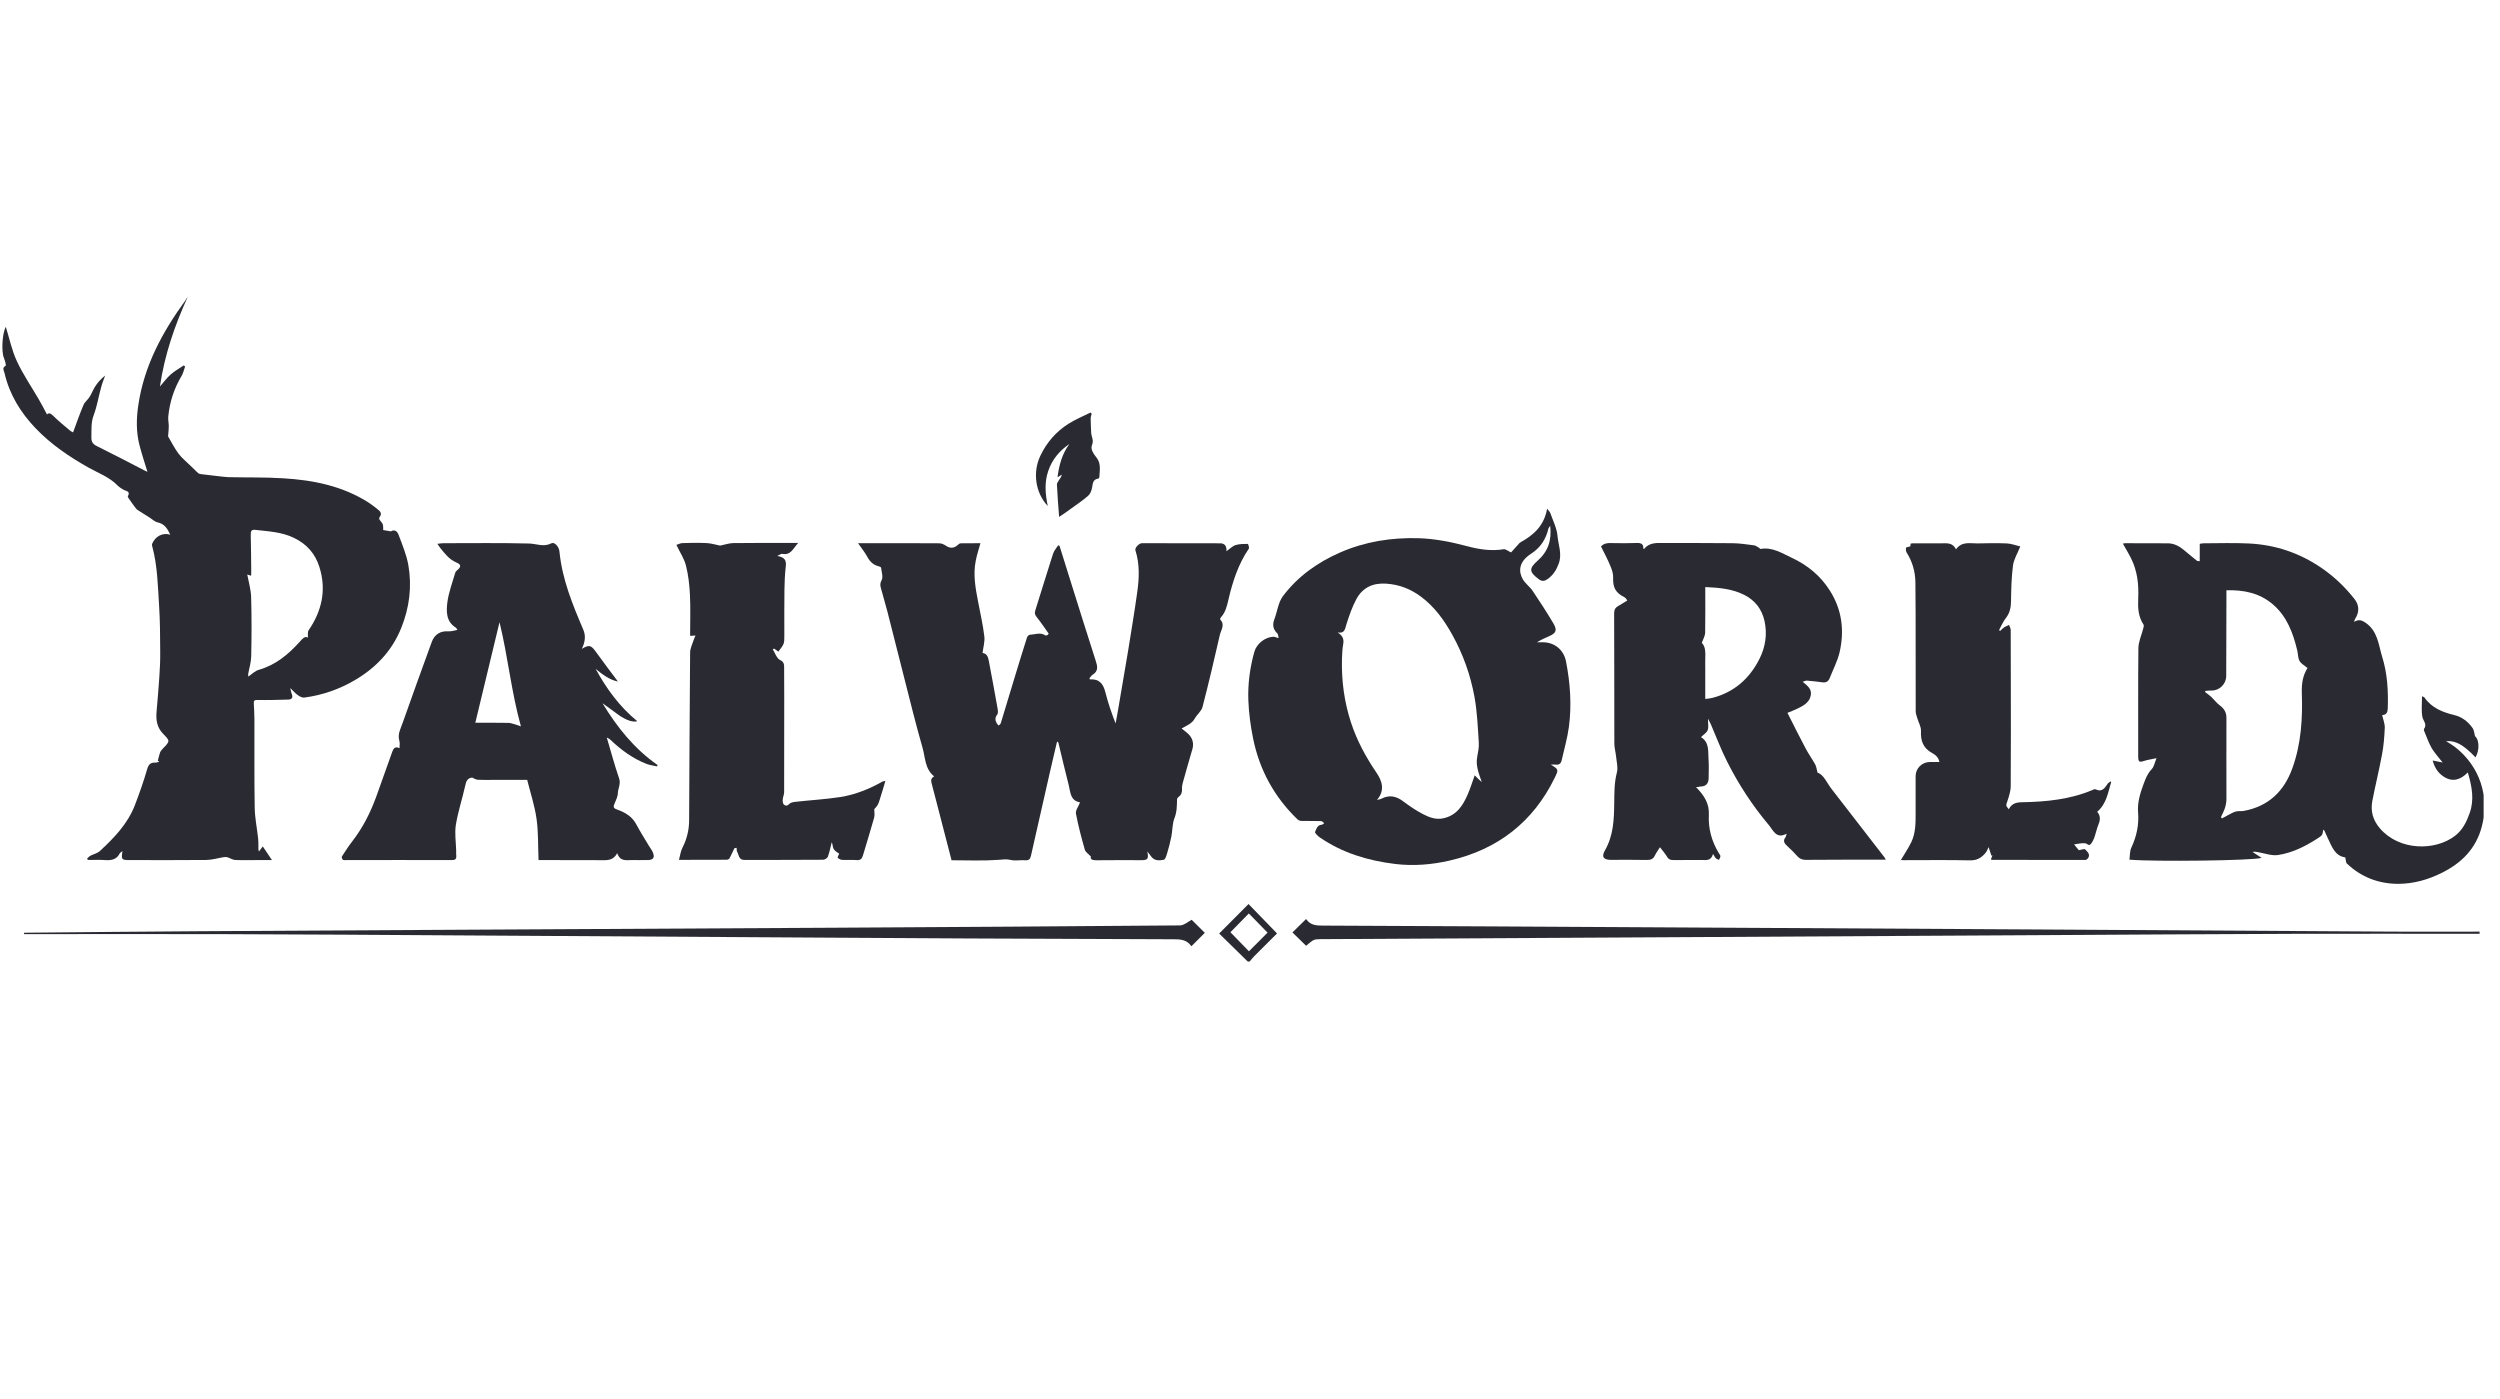 <svg width="143" height="80" viewBox="0 0 143 80" fill="none" xmlns="http://www.w3.org/2000/svg">
<g clip-path="url(#clip0_2630_7203)">
<g clip-path="url(#clip1_2630_7203)">
<path d="M71.371 55C70.824 54.46 70.277 53.926 69.736 53.398C70.328 52.801 70.875 52.256 71.416 51.71C71.935 52.244 72.476 52.801 73.046 53.393C72.63 53.806 72.18 54.254 71.735 54.702C71.644 54.793 71.564 54.903 71.479 55C71.451 55 71.411 55 71.371 55ZM70.38 53.324C70.727 53.68 71.086 54.053 71.439 54.414C71.787 54.064 72.151 53.703 72.504 53.347C72.14 52.974 71.781 52.606 71.433 52.25C71.075 52.612 70.716 52.979 70.38 53.324Z" fill="#2A2B32"/>
<path d="M49.08 31.071C49.359 31.071 49.593 31.071 49.826 31.071C51.125 31.071 52.43 31.066 53.728 31.077C53.854 31.077 53.996 31.14 54.105 31.215C54.349 31.381 54.577 31.37 54.8 31.157C54.839 31.117 54.902 31.077 54.959 31.077C55.329 31.071 55.7 31.071 56.081 31.071C55.984 31.422 55.876 31.743 55.813 32.076C55.654 32.862 55.796 33.632 55.944 34.401C56.07 35.067 56.224 35.727 56.303 36.393C56.343 36.697 56.241 37.025 56.201 37.352C56.423 37.369 56.514 37.553 56.554 37.771C56.731 38.701 56.902 39.625 57.067 40.556C57.084 40.659 57.095 40.802 57.044 40.871C56.902 41.049 56.919 41.21 57.021 41.382C57.05 41.428 57.09 41.463 57.124 41.503C57.164 41.457 57.226 41.422 57.243 41.371C57.517 40.481 57.779 39.591 58.052 38.701C58.28 37.949 58.508 37.203 58.747 36.456C58.77 36.393 58.855 36.307 58.913 36.307C59.203 36.296 59.505 36.152 59.79 36.342C59.812 36.359 59.864 36.342 59.898 36.336C59.915 36.33 59.926 36.313 59.989 36.25C59.773 35.945 59.556 35.618 59.317 35.32C59.209 35.188 59.163 35.084 59.22 34.912C59.562 33.833 59.887 32.753 60.234 31.674C60.291 31.502 60.422 31.353 60.525 31.192C60.553 31.203 60.582 31.209 60.604 31.221C60.809 31.881 61.014 32.547 61.225 33.207C61.704 34.728 62.177 36.255 62.667 37.771C62.775 38.098 62.849 38.38 62.496 38.598C62.422 38.644 62.37 38.736 62.313 38.804C62.33 38.833 62.342 38.862 62.347 38.862C62.883 38.822 63.111 39.12 63.23 39.608C63.379 40.205 63.584 40.791 63.812 41.382C63.863 41.101 63.92 40.82 63.965 40.538C64.153 39.442 64.341 38.345 64.524 37.249C64.706 36.118 64.894 34.992 65.053 33.856C65.162 33.063 65.196 32.26 64.945 31.479C64.9 31.341 65.15 31.071 65.321 31.071C66.814 31.071 68.3 31.071 69.793 31.077C70.015 31.077 70.18 31.192 70.152 31.53C70.351 31.393 70.494 31.238 70.67 31.18C70.892 31.111 71.137 31.111 71.377 31.111C71.394 31.111 71.468 31.33 71.434 31.381C70.83 32.265 70.505 33.27 70.266 34.303C70.18 34.671 70.101 35.021 69.839 35.308C69.81 35.343 69.782 35.417 69.793 35.434C70.089 35.733 69.844 36.026 69.776 36.313C69.463 37.691 69.138 39.069 68.785 40.435C68.722 40.682 68.471 40.865 68.34 41.101C68.175 41.399 67.873 41.503 67.588 41.669C67.759 41.813 67.913 41.91 68.033 42.048C68.232 42.278 68.289 42.559 68.204 42.852C68.021 43.489 67.833 44.126 67.657 44.769C67.628 44.879 67.606 44.993 67.611 45.102C67.623 45.298 67.588 45.458 67.418 45.579C67.378 45.608 67.332 45.671 67.326 45.717C67.321 46.084 67.321 46.44 67.178 46.802C67.053 47.123 67.07 47.502 67.002 47.847C66.939 48.174 66.854 48.495 66.757 48.817C66.717 48.949 66.654 49.161 66.569 49.178C66.312 49.23 66.033 49.247 65.845 48.989C65.788 48.909 65.726 48.828 65.629 48.702C65.709 49.144 65.657 49.202 65.258 49.202C64.404 49.202 63.55 49.196 62.695 49.207C62.462 49.207 62.353 49.138 62.399 48.995C62.251 48.834 62.086 48.736 62.051 48.599C61.858 47.921 61.675 47.232 61.544 46.538C61.51 46.354 61.687 46.136 61.778 45.895C61.784 45.895 61.789 45.923 61.778 45.895C61.208 45.797 61.231 45.298 61.129 44.901C60.918 44.092 60.735 43.277 60.536 42.467C60.536 42.456 60.508 42.45 60.462 42.421C60.319 43.036 60.171 43.644 60.035 44.253C59.676 45.814 59.323 47.37 58.975 48.932C58.93 49.133 58.867 49.224 58.639 49.207C58.366 49.184 58.075 49.253 57.819 49.19C57.562 49.127 57.346 49.167 57.101 49.184C56.224 49.247 55.341 49.207 54.429 49.207C54.304 48.725 54.179 48.248 54.059 47.778C53.808 46.813 53.563 45.843 53.307 44.879C53.261 44.7 53.204 44.534 53.432 44.408C52.897 43.983 52.931 43.323 52.766 42.76C52.378 41.411 52.048 40.05 51.7 38.69C51.382 37.45 51.074 36.204 50.755 34.964C50.664 34.596 50.544 34.24 50.453 33.873C50.402 33.649 50.276 33.454 50.43 33.184C50.527 33.006 50.425 32.708 50.396 32.466C50.39 32.438 50.311 32.403 50.259 32.392C49.963 32.317 49.769 32.139 49.621 31.869C49.473 31.594 49.279 31.358 49.08 31.071Z" fill="#2A2B32"/>
<path d="M10.73 17C9.99 18.625 9.414 20.295 9.147 22.11C9.369 21.857 9.545 21.61 9.768 21.415C9.99 21.22 10.257 21.076 10.508 20.904C10.537 20.921 10.559 20.938 10.588 20.961C10.525 21.139 10.485 21.334 10.394 21.489C9.961 22.213 9.705 22.988 9.625 23.826C9.608 24.016 9.654 24.205 9.654 24.395C9.654 24.544 9.636 24.693 9.625 24.837C9.619 24.883 9.608 24.94 9.625 24.98C9.819 25.307 9.99 25.652 10.217 25.956C10.411 26.209 10.668 26.415 10.895 26.639C11.038 26.777 11.18 26.921 11.328 27.058C11.374 27.099 11.442 27.11 11.505 27.122C11.864 27.167 12.223 27.208 12.576 27.248C12.747 27.265 12.912 27.288 13.083 27.294C14.114 27.317 15.151 27.294 16.182 27.357C17.914 27.46 19.594 27.793 21.092 28.752C21.269 28.867 21.428 28.999 21.594 29.125C21.747 29.246 21.873 29.366 21.713 29.579C21.691 29.607 21.679 29.682 21.702 29.711C21.759 29.808 21.856 29.889 21.896 29.998C21.93 30.101 21.913 30.222 21.918 30.319C22.049 30.342 22.175 30.365 22.357 30.394C22.517 30.296 22.699 30.325 22.796 30.583C23.012 31.163 23.257 31.737 23.36 32.34C23.57 33.563 23.417 34.763 22.95 35.922C22.425 37.22 21.52 38.179 20.34 38.879C19.435 39.419 18.449 39.763 17.407 39.901C17.287 39.918 17.139 39.838 17.031 39.758C16.888 39.66 16.774 39.522 16.604 39.356C16.643 39.516 16.655 39.62 16.695 39.712C16.774 39.918 16.672 40.01 16.495 40.016C15.897 40.033 15.305 40.05 14.707 40.039C14.53 40.033 14.513 40.108 14.518 40.234C14.53 40.538 14.553 40.843 14.553 41.141C14.558 42.835 14.541 44.528 14.57 46.222C14.581 46.796 14.701 47.376 14.764 47.95C14.781 48.105 14.781 48.266 14.781 48.426C14.781 48.513 14.764 48.599 14.815 48.702C14.877 48.616 14.94 48.53 15.031 48.415C15.202 48.668 15.362 48.909 15.555 49.196C15.259 49.196 15.008 49.196 14.758 49.196C14.319 49.196 13.886 49.213 13.447 49.19C13.305 49.184 13.168 49.087 13.026 49.041C12.963 49.024 12.895 49.012 12.832 49.024C12.491 49.075 12.154 49.184 11.813 49.19C10.349 49.207 8.89 49.196 7.426 49.196C6.948 49.196 6.931 49.173 7.005 48.685C6.942 48.736 6.879 48.765 6.851 48.811C6.669 49.179 6.355 49.224 5.991 49.196C5.672 49.173 5.347 49.19 5.028 49.19C5.011 49.161 4.999 49.138 4.982 49.11C5.045 49.058 5.096 48.989 5.17 48.949C5.347 48.857 5.569 48.811 5.712 48.679C6.532 47.921 7.312 47.117 7.722 46.038C7.979 45.367 8.218 44.689 8.417 44C8.497 43.725 8.611 43.61 8.885 43.621C8.959 43.627 9.038 43.587 9.112 43.57C9.084 43.552 9.055 43.529 9.027 43.512C9.073 43.351 9.101 43.191 9.158 43.036C9.192 42.95 9.261 42.881 9.323 42.812C9.733 42.387 9.733 42.387 9.335 41.979C8.993 41.635 8.913 41.204 8.953 40.739C9.01 40.079 9.067 39.413 9.112 38.753C9.147 38.265 9.169 37.783 9.164 37.295C9.158 36.416 9.158 35.538 9.101 34.66C9.027 33.517 9.01 32.363 8.708 31.249C8.697 31.209 8.685 31.152 8.697 31.117C8.879 30.675 9.3 30.451 9.739 30.583C9.58 30.25 9.42 29.969 9.027 29.883C8.856 29.849 8.708 29.699 8.554 29.602C8.366 29.487 8.178 29.372 7.996 29.251C7.916 29.2 7.831 29.154 7.779 29.085C7.631 28.901 7.5 28.706 7.364 28.511C7.341 28.476 7.301 28.413 7.312 28.39C7.483 28.086 7.204 28.097 7.062 28.011C6.948 27.942 6.828 27.873 6.737 27.782C6.264 27.288 5.632 27.064 5.056 26.743C3.957 26.122 2.92 25.422 2.043 24.504C1.183 23.608 0.545 22.575 0.26 21.346C0.231 21.214 0.095 21.053 0.322 20.921C0.362 20.898 0.283 20.623 0.226 20.479C0.06 20.083 0.14 19.009 0.334 18.699C0.528 19.319 0.67 20.02 0.961 20.651C1.314 21.415 1.798 22.115 2.219 22.844C2.385 23.126 2.533 23.419 2.687 23.706C2.789 23.596 2.903 23.642 3.051 23.792C3.347 24.084 3.672 24.349 3.991 24.618C4.059 24.676 4.145 24.716 4.179 24.733C4.378 24.194 4.561 23.671 4.777 23.16C4.851 22.988 5.028 22.862 5.13 22.695C5.25 22.5 5.33 22.276 5.455 22.087C5.603 21.863 5.786 21.662 6.013 21.484C5.934 21.708 5.843 21.926 5.786 22.15C5.637 22.684 5.552 23.235 5.358 23.752C5.199 24.176 5.239 24.584 5.227 25.009C5.222 25.261 5.301 25.399 5.535 25.514C6.452 25.968 7.364 26.444 8.275 26.915C8.332 26.944 8.389 26.966 8.434 26.989C8.281 26.484 8.11 25.979 7.979 25.468C7.785 24.716 7.796 23.952 7.91 23.183C8.241 20.921 9.289 18.992 10.605 17.184C10.633 17.115 10.685 17.057 10.73 17ZM14.365 32.931C14.251 32.897 14.171 32.868 14.143 32.862C14.222 33.293 14.353 33.724 14.365 34.154C14.399 35.279 14.393 36.41 14.37 37.541C14.365 37.874 14.257 38.207 14.2 38.535C14.188 38.586 14.2 38.638 14.2 38.701C14.41 38.563 14.587 38.374 14.798 38.316C15.766 38.041 16.495 37.432 17.15 36.703C17.304 36.537 17.43 36.365 17.612 36.474C17.623 36.336 17.583 36.158 17.652 36.054C18.409 34.947 18.683 33.752 18.273 32.443C18.033 31.668 17.538 31.106 16.791 30.756C16.091 30.423 15.345 30.394 14.598 30.308C14.399 30.285 14.336 30.371 14.342 30.572C14.359 31.261 14.365 31.95 14.37 32.633C14.376 32.73 14.37 32.822 14.365 32.931Z" fill="#2A2B32"/>
<path d="M121.803 49.173C121.837 48.931 121.82 48.685 121.911 48.489C122.213 47.846 122.356 47.175 122.299 46.474C122.253 45.895 122.418 45.372 122.612 44.85C122.726 44.54 122.84 44.241 123.079 43.994C123.21 43.856 123.244 43.633 123.353 43.368C123.062 43.432 122.829 43.46 122.606 43.535C122.361 43.621 122.305 43.541 122.305 43.305C122.31 41.227 122.293 39.154 122.316 37.076C122.322 36.703 122.493 36.336 122.589 35.968C122.606 35.888 122.646 35.785 122.612 35.733C122.31 35.279 122.282 34.774 122.305 34.263C122.344 33.454 122.265 32.667 121.894 31.932C121.758 31.657 121.592 31.393 121.427 31.094C121.496 31.083 121.547 31.071 121.598 31.071C122.384 31.071 123.176 31.083 123.962 31.077C124.338 31.071 124.634 31.226 124.914 31.456C125.164 31.662 125.409 31.875 125.666 32.076C125.694 32.099 125.751 32.093 125.825 32.099C125.825 31.76 125.825 31.439 125.825 31.106C125.91 31.094 125.973 31.077 126.036 31.077C126.907 31.077 127.785 31.042 128.656 31.088C130.149 31.163 131.522 31.622 132.769 32.472C133.51 32.977 134.142 33.58 134.689 34.28C134.957 34.625 134.957 35.032 134.712 35.4C134.689 35.434 134.683 35.48 134.649 35.572C134.9 35.434 135.042 35.446 135.287 35.606C136.011 36.083 136.045 36.875 136.261 37.57C136.558 38.523 136.614 39.516 136.58 40.515C136.575 40.739 136.506 40.9 136.261 40.9C136.313 41.147 136.415 41.388 136.409 41.623C136.387 42.14 136.347 42.662 136.25 43.167C136.085 44.052 135.868 44.93 135.697 45.814C135.589 46.394 135.726 46.905 136.125 47.376C137.235 48.673 139.292 48.685 140.431 47.806C140.858 47.479 141.086 47.014 141.263 46.514C141.542 45.739 141.394 44.987 141.16 44.184C140.745 44.603 140.3 44.752 139.799 44.436C139.457 44.224 139.258 43.908 139.149 43.501C139.337 43.541 139.491 43.569 139.719 43.615C139.474 43.3 139.252 43.064 139.093 42.794C138.922 42.496 138.808 42.157 138.671 41.836C138.654 41.795 138.631 41.727 138.654 41.698C138.853 41.422 138.597 41.227 138.557 40.992C138.494 40.624 138.54 40.234 138.54 39.826C138.597 39.855 138.66 39.866 138.682 39.901C139.098 40.498 139.713 40.739 140.38 40.9C140.836 41.009 141.183 41.284 141.445 41.663C141.514 41.767 141.519 41.91 141.571 42.111C141.798 42.278 141.855 42.88 141.599 43.322C140.915 42.605 140.471 42.352 139.913 42.392C140.112 42.519 140.277 42.616 140.431 42.731C141.844 43.834 142.419 45.567 141.952 47.307C141.616 48.558 140.79 49.374 139.662 49.931C138.882 50.321 138.056 50.55 137.19 50.556C136.068 50.556 135.071 50.183 134.245 49.397C134.176 49.333 134.188 49.19 134.148 49.041C133.555 48.966 133.379 48.415 133.151 47.944C132.952 47.531 132.986 47.514 132.889 47.456C132.843 47.783 132.843 47.778 132.524 47.984C131.835 48.426 131.106 48.788 130.297 48.908C129.938 48.96 129.551 48.811 129.18 48.748C129.078 48.731 128.97 48.702 128.844 48.731C129.009 48.84 129.175 48.943 129.363 49.069C128.941 49.224 123.33 49.299 121.803 49.173ZM126.133 39.522C126.138 39.551 126.144 39.574 126.15 39.602C126.258 39.683 126.372 39.757 126.469 39.849C126.645 40.016 126.793 40.217 126.987 40.36C127.238 40.55 127.357 40.768 127.352 41.084C127.346 42.622 127.352 44.161 127.352 45.699C127.352 45.866 127.323 46.038 127.272 46.199C127.215 46.388 127.118 46.56 127.038 46.738C127.056 46.761 127.078 46.79 127.095 46.813C127.255 46.727 127.414 46.635 127.574 46.555C127.688 46.497 127.807 46.434 127.927 46.411C128.064 46.383 128.212 46.411 128.349 46.383C129.744 46.124 130.639 45.28 131.117 43.96C131.63 42.553 131.715 41.084 131.664 39.608C131.647 39.063 131.738 38.603 131.989 38.213C131.824 38.069 131.624 37.966 131.533 37.805C131.436 37.633 131.453 37.404 131.402 37.203C131.163 36.204 130.815 35.262 130.012 34.573C129.249 33.919 128.343 33.735 127.352 33.764C127.352 33.89 127.352 33.982 127.352 34.079C127.352 35.606 127.346 37.139 127.34 38.666C127.34 39.126 126.953 39.499 126.514 39.499C126.395 39.493 126.264 39.511 126.133 39.522Z" fill="#2A2B32"/>
<path d="M75.746 47.089C75.672 47.031 75.626 46.974 75.586 46.968C75.21 46.957 74.834 46.962 74.458 46.957C74.379 46.957 74.282 46.928 74.225 46.876C72.892 45.596 72.037 44.034 71.673 42.22C71.53 41.508 71.433 40.779 71.405 40.05C71.371 39.12 71.496 38.19 71.747 37.289C71.878 36.818 72.362 36.445 72.829 36.422C72.909 36.416 72.989 36.462 73.137 36.502C73.108 36.387 73.114 36.278 73.063 36.232C72.812 35.991 72.772 35.733 72.897 35.411C73.063 34.975 73.114 34.458 73.382 34.102C74.236 32.966 75.37 32.162 76.663 31.599C78.081 30.979 79.58 30.744 81.118 30.784C82.058 30.813 82.975 30.991 83.881 31.232C84.576 31.421 85.282 31.536 86.011 31.416C86.119 31.398 86.256 31.519 86.433 31.599C86.535 31.485 86.672 31.329 86.814 31.174C86.866 31.117 86.911 31.054 86.974 31.019C87.72 30.606 88.324 30.078 88.495 29.096C88.586 29.223 88.654 29.28 88.683 29.36C88.831 29.785 89.047 30.204 89.087 30.635C89.133 31.169 89.366 31.691 89.156 32.248C89.019 32.615 88.831 32.908 88.518 33.126C88.347 33.247 88.199 33.27 88.011 33.126C87.469 32.713 87.441 32.524 87.954 32.07C88.546 31.548 88.768 30.905 88.671 30.078C88.62 30.152 88.58 30.193 88.569 30.233C88.427 30.847 88.113 31.329 87.578 31.674C86.831 32.156 86.866 32.73 87.111 33.144C87.253 33.385 87.504 33.557 87.663 33.792C88.073 34.401 88.478 35.021 88.854 35.658C89.087 36.054 89.008 36.221 88.592 36.399C88.37 36.496 88.147 36.594 87.914 36.737C88.028 36.737 88.142 36.737 88.256 36.737C88.933 36.743 89.452 37.18 89.577 37.84C89.817 39.074 89.908 40.326 89.742 41.572C89.657 42.22 89.469 42.852 89.327 43.489C89.287 43.673 89.178 43.765 88.985 43.736C88.905 43.724 88.82 43.736 88.706 43.736C89.156 44.011 89.161 44.017 88.933 44.482C87.692 47.037 85.652 48.593 82.924 49.224C81.898 49.46 80.856 49.546 79.802 49.419C78.252 49.23 76.794 48.794 75.489 47.898C75.376 47.818 75.199 47.645 75.222 47.588C75.29 47.422 75.347 47.198 75.592 47.175C75.626 47.186 75.666 47.14 75.746 47.089ZM84.758 44.735C84.593 44.253 84.399 43.805 84.496 43.294C84.547 43.024 84.604 42.748 84.587 42.479C84.53 41.606 84.496 40.728 84.342 39.872C84.114 38.615 83.687 37.415 83.06 36.29C82.599 35.463 82.052 34.705 81.289 34.137C80.702 33.695 80.047 33.436 79.295 33.385C78.537 33.333 77.956 33.603 77.597 34.246C77.347 34.7 77.176 35.21 77.016 35.71C76.931 35.98 76.919 36.255 76.509 36.175C76.777 36.341 76.885 36.531 76.834 36.824C76.783 37.116 76.766 37.415 76.76 37.708C76.731 38.942 76.891 40.154 77.278 41.33C77.614 42.358 78.121 43.294 78.725 44.184C79.055 44.666 79.238 45.188 78.765 45.757C78.89 45.722 78.964 45.717 79.027 45.682C79.483 45.447 79.882 45.544 80.28 45.849C80.633 46.113 81.004 46.365 81.391 46.566C81.744 46.75 82.126 46.899 82.553 46.807C83.317 46.647 83.681 46.078 83.96 45.424C84.108 45.085 84.217 44.723 84.353 44.35C84.496 44.499 84.627 44.62 84.758 44.735Z" fill="#2A2B32"/>
<path d="M97.011 45.022C97.484 45.504 97.78 45.964 97.746 46.618C97.706 47.393 97.911 48.128 98.316 48.8C98.35 48.857 98.407 48.914 98.407 48.972C98.407 49.041 98.356 49.115 98.327 49.184C98.264 49.156 98.196 49.138 98.151 49.098C98.099 49.047 98.071 48.978 97.985 48.846C97.871 49.27 97.57 49.19 97.308 49.19C96.783 49.196 96.265 49.19 95.741 49.196C95.564 49.202 95.445 49.167 95.348 48.995C95.245 48.817 95.103 48.668 94.949 48.461C94.841 48.633 94.738 48.771 94.664 48.926C94.567 49.138 94.419 49.196 94.191 49.19C93.508 49.173 92.824 49.184 92.141 49.184C91.719 49.184 91.588 49.006 91.805 48.639C92.289 47.795 92.323 46.877 92.334 45.946C92.34 45.349 92.334 44.764 92.488 44.178C92.562 43.891 92.465 43.558 92.437 43.248C92.414 43.013 92.34 42.772 92.34 42.536C92.334 40.108 92.34 37.679 92.329 35.245C92.329 35.021 92.306 34.815 92.534 34.682C92.71 34.579 92.881 34.47 93.081 34.349C93.058 34.321 93.001 34.2 92.915 34.16C92.414 33.913 92.249 33.603 92.272 33.046C92.283 32.817 92.198 32.575 92.106 32.357C91.953 31.984 91.759 31.622 91.577 31.255C91.776 31.037 92.044 31.06 92.311 31.066C92.727 31.071 93.149 31.077 93.565 31.06C93.815 31.048 94.02 31.071 93.998 31.387C94.026 31.393 94.043 31.399 94.043 31.399C94.357 31.008 94.79 31.06 95.211 31.06C96.51 31.066 97.814 31.054 99.113 31.071C99.518 31.077 99.922 31.14 100.327 31.192C100.429 31.203 100.526 31.284 100.617 31.335C100.646 31.353 100.68 31.399 100.703 31.399C101.386 31.278 101.939 31.651 102.508 31.915C103.397 32.329 104.138 32.943 104.668 33.781C105.368 34.883 105.511 36.083 105.22 37.329C105.1 37.829 104.85 38.299 104.662 38.782C104.588 38.971 104.451 39.063 104.24 39.029C103.944 38.988 103.648 38.954 103.352 38.931C103.283 38.925 103.215 38.971 103.112 39C103.568 39.344 103.665 39.545 103.534 39.924C103.488 40.056 103.374 40.177 103.266 40.269C103.129 40.378 102.964 40.458 102.805 40.538C102.645 40.619 102.48 40.676 102.241 40.774C102.594 41.468 102.93 42.152 103.289 42.823C103.454 43.133 103.659 43.42 103.83 43.725C103.893 43.845 103.91 43.989 103.961 44.19C104.331 44.327 104.491 44.775 104.759 45.12C105.773 46.423 106.781 47.732 107.789 49.035C107.812 49.064 107.823 49.098 107.869 49.173C107.749 49.173 107.658 49.173 107.573 49.173C106.149 49.173 104.724 49.173 103.3 49.184C103.09 49.184 102.941 49.127 102.805 48.972C102.628 48.771 102.44 48.582 102.241 48.404C102.07 48.249 101.962 48.105 102.133 47.887C102.161 47.847 102.167 47.784 102.195 47.686C101.603 48.013 101.426 47.491 101.181 47.198C100.241 46.084 99.449 44.867 98.794 43.57C98.441 42.875 98.168 42.14 97.86 41.428C97.826 41.348 97.775 41.267 97.695 41.107C97.695 41.388 97.746 41.6 97.678 41.767C97.621 41.916 97.439 42.02 97.296 42.163C97.792 42.467 97.695 42.99 97.729 43.455C97.757 43.799 97.735 44.144 97.735 44.488C97.735 44.838 97.57 44.999 97.211 44.993C97.165 45.016 97.12 45.022 97.011 45.022ZM97.541 39.981C97.695 39.959 97.826 39.953 97.951 39.918C99.193 39.597 100.076 38.816 100.646 37.679C100.982 37.008 101.096 36.273 100.931 35.526C100.782 34.855 100.406 34.355 99.785 34.034C99.073 33.672 98.31 33.615 97.541 33.58C97.541 34.481 97.552 35.337 97.535 36.198C97.53 36.37 97.427 36.537 97.342 36.772C97.564 36.979 97.552 37.341 97.541 37.708C97.535 37.909 97.541 38.11 97.541 38.311C97.541 38.85 97.541 39.396 97.541 39.981Z" fill="#2A2B32"/>
<path d="M33.277 37.117C33.687 36.87 33.807 36.91 34.041 37.226C34.468 37.817 34.906 38.397 35.345 38.983C34.855 38.885 34.462 38.581 34.069 38.259C34.69 39.39 35.436 40.423 36.45 41.25C36.217 41.331 35.829 41.204 35.391 40.9C35.077 40.682 34.781 40.441 34.462 40.223C35.294 41.595 36.279 42.829 37.612 43.759C37.607 43.788 37.595 43.811 37.59 43.839C37.39 43.794 37.185 43.77 36.997 43.702C36.2 43.392 35.527 42.898 34.912 42.312C34.884 42.289 34.855 42.266 34.827 42.249C34.798 42.232 34.764 42.215 34.707 42.186C34.946 42.984 35.151 43.765 35.413 44.523C35.522 44.838 35.351 45.091 35.339 45.378C35.334 45.585 35.22 45.791 35.14 45.992C35.06 46.182 35.117 46.245 35.305 46.308C35.755 46.469 36.16 46.704 36.399 47.158C36.621 47.577 36.877 47.979 37.122 48.386C37.179 48.484 37.253 48.576 37.305 48.673C37.487 49.041 37.396 49.202 37.003 49.196C36.718 49.196 36.433 49.202 36.148 49.196C35.829 49.196 35.47 49.293 35.305 48.8C35.077 49.236 34.724 49.207 34.371 49.202C33.289 49.196 32.206 49.196 31.124 49.196C31.021 49.196 30.919 49.196 30.805 49.196C30.771 48.392 30.799 47.606 30.691 46.842C30.583 46.073 30.332 45.326 30.155 44.609C29.495 44.609 28.874 44.609 28.253 44.609C27.951 44.609 27.643 44.62 27.341 44.603C27.227 44.597 27.119 44.534 27.011 44.477C26.766 44.5 26.669 44.655 26.618 44.907C26.453 45.665 26.202 46.406 26.077 47.169C25.997 47.657 26.082 48.174 26.094 48.673C26.094 48.765 26.088 48.863 26.099 48.955C26.116 49.167 26.003 49.202 25.82 49.196C23.826 49.19 21.833 49.196 19.839 49.196C19.765 49.196 19.674 49.213 19.617 49.179C19.571 49.15 19.531 49.029 19.554 48.995C19.748 48.691 19.947 48.386 20.169 48.099C20.756 47.336 21.183 46.492 21.514 45.59C21.821 44.741 22.117 43.885 22.425 43.036C22.488 42.863 22.562 42.657 22.852 42.795C22.852 42.634 22.881 42.502 22.847 42.387C22.721 41.991 22.926 41.664 23.04 41.325C23.581 39.786 24.14 38.253 24.698 36.715C24.858 36.279 25.205 36.078 25.649 36.112C25.809 36.123 25.974 36.066 26.162 36.032C26.128 35.98 26.111 35.928 26.077 35.905C25.507 35.549 25.524 34.969 25.592 34.436C25.666 33.873 25.877 33.328 26.037 32.771C26.054 32.713 26.099 32.656 26.145 32.621C26.378 32.432 26.396 32.294 26.105 32.174C25.695 32.001 25.456 31.68 25.194 31.358C25.142 31.295 25.102 31.226 25.017 31.106C25.171 31.089 25.268 31.071 25.364 31.071C27 31.071 28.629 31.048 30.264 31.089C30.691 31.1 31.095 31.307 31.54 31.077C31.716 30.985 31.973 31.261 32.001 31.548C32.155 33.138 32.753 34.585 33.368 36.026C33.505 36.353 33.482 36.715 33.277 37.117ZM29.797 41.549C29.244 39.568 29.056 37.559 28.572 35.59C28.11 37.496 27.655 39.402 27.188 41.342C27.854 41.342 28.463 41.336 29.067 41.348C29.187 41.348 29.301 41.388 29.421 41.422C29.54 41.451 29.666 41.503 29.797 41.549Z" fill="#2A2B32"/>
<path d="M50.646 44.666C50.515 45.102 50.401 45.498 50.27 45.895C50.219 46.044 50.122 46.17 50.008 46.279C50.008 46.446 50.042 46.618 50.002 46.767C49.803 47.485 49.575 48.203 49.364 48.92C49.307 49.121 49.216 49.219 48.989 49.196C48.715 49.173 48.436 49.201 48.163 49.184C48.077 49.178 47.974 49.127 47.917 49.058C47.895 49.029 47.969 48.914 48.003 48.834C47.906 48.754 47.758 48.691 47.69 48.57C47.621 48.461 47.638 48.3 47.576 48.174C47.507 48.455 47.45 48.736 47.353 49.006C47.325 49.087 47.177 49.178 47.08 49.178C45.582 49.19 44.078 49.184 42.58 49.19C42.244 49.19 42.266 48.891 42.158 48.708C42.13 48.656 42.147 48.581 42.135 48.495C42.073 48.513 42.01 48.507 41.999 48.535C41.908 48.719 41.828 48.914 41.731 49.092C41.708 49.138 41.623 49.178 41.572 49.178C40.683 49.184 39.788 49.184 38.837 49.184C38.905 48.926 38.934 48.691 39.036 48.489C39.293 47.99 39.418 47.462 39.418 46.905C39.435 43.713 39.447 40.515 39.475 37.323C39.475 37.099 39.595 36.87 39.663 36.646C39.692 36.548 39.737 36.462 39.783 36.353C39.657 36.359 39.572 36.364 39.475 36.37C39.475 35.566 39.504 34.786 39.464 34.005C39.435 33.448 39.373 32.885 39.236 32.351C39.139 31.955 38.894 31.599 38.689 31.169C38.786 31.14 38.911 31.065 39.042 31.065C39.509 31.048 39.971 31.043 40.438 31.065C40.711 31.083 40.979 31.169 41.19 31.209C41.463 31.152 41.703 31.071 41.936 31.065C43.058 31.048 44.175 31.06 45.297 31.054C45.388 31.054 45.479 31.054 45.656 31.054C45.365 31.375 45.234 31.777 44.745 31.68C44.682 31.668 44.602 31.737 44.46 31.8C44.898 31.881 44.989 32.047 44.944 32.426C44.893 32.862 44.876 33.304 44.87 33.741C44.858 34.602 44.864 35.463 44.864 36.324C44.864 36.83 44.864 36.83 44.522 37.272C44.443 37.214 44.363 37.157 44.277 37.099C44.255 37.111 44.232 37.128 44.203 37.139C44.334 37.352 44.425 37.656 44.614 37.748C44.853 37.863 44.853 38.012 44.853 38.196C44.858 38.787 44.858 39.384 44.858 39.975C44.858 41.755 44.858 43.535 44.853 45.315C44.853 45.453 44.784 45.584 44.773 45.722C44.767 45.82 44.773 45.946 44.824 46.004C44.904 46.09 45.012 46.124 45.138 45.992C45.212 45.912 45.365 45.877 45.485 45.866C46.345 45.768 47.217 45.722 48.071 45.59C48.926 45.453 49.729 45.131 50.487 44.7C50.521 44.695 50.561 44.689 50.646 44.666Z" fill="#2A2B32"/>
<path d="M120.761 44.729C120.578 45.326 120.499 45.975 119.958 46.434C120.146 46.647 120.146 46.882 120.037 47.146C119.935 47.399 119.878 47.675 119.787 47.933C119.741 48.053 119.678 48.174 119.599 48.272C119.485 48.415 119.388 48.254 119.285 48.237C119.08 48.208 118.858 48.272 118.636 48.3C118.738 48.427 118.841 48.553 118.909 48.633C119.052 48.61 119.223 48.536 119.274 48.587C119.394 48.714 119.576 48.857 119.445 49.075C119.411 49.127 119.337 49.19 119.28 49.19C117.497 49.19 115.714 49.19 113.931 49.184C113.925 49.184 113.913 49.179 113.879 49.156C113.908 49.081 113.936 49.001 113.97 48.926C113.948 48.932 113.931 48.938 113.908 48.943C113.856 48.788 113.805 48.633 113.748 48.455C113.686 48.582 113.646 48.702 113.566 48.794C113.338 49.064 113.082 49.219 112.694 49.213C111.435 49.184 110.171 49.202 108.906 49.202C108.843 49.202 108.781 49.196 108.729 49.196C108.935 48.846 109.157 48.518 109.328 48.168C109.584 47.634 109.573 47.043 109.573 46.463C109.573 45.774 109.573 45.085 109.573 44.396C109.573 43.96 109.92 43.604 110.364 43.587C110.541 43.581 110.723 43.587 110.934 43.587C110.883 43.317 110.701 43.173 110.513 43.07C110.006 42.795 109.852 42.376 109.88 41.813C109.892 41.572 109.738 41.319 109.664 41.067C109.63 40.94 109.578 40.814 109.578 40.688C109.573 38.816 109.573 36.944 109.573 35.073C109.573 34.487 109.567 33.907 109.561 33.322C109.556 32.702 109.39 32.128 109.06 31.605C109.014 31.531 109.009 31.416 109.026 31.33C109.031 31.295 109.157 31.29 109.265 31.255C109.271 31.232 109.282 31.163 109.293 31.094C109.333 31.089 109.362 31.077 109.39 31.077C109.96 31.077 110.53 31.083 111.099 31.077C111.396 31.071 111.697 31.048 111.885 31.422C112.216 30.951 112.683 31.089 113.105 31.083C113.663 31.071 114.227 31.06 114.785 31.083C115.047 31.094 115.303 31.198 115.56 31.255C115.4 31.663 115.189 31.99 115.144 32.346C115.053 33.023 115.041 33.712 115.03 34.401C115.024 34.757 114.962 35.067 114.734 35.354C114.574 35.555 114.472 35.808 114.346 36.043C114.369 36.06 114.392 36.078 114.409 36.089C114.483 36.02 114.546 35.946 114.631 35.888C114.717 35.831 114.819 35.791 114.916 35.745C114.95 35.842 115.013 35.94 115.013 36.037C115.019 36.996 115.019 37.949 115.019 38.908C115.019 40.929 115.03 42.944 115.013 44.965C115.013 45.258 114.91 45.556 114.819 45.837C114.739 46.078 114.717 46.067 114.905 46.291C115.053 45.981 115.303 45.895 115.628 45.889C117.024 45.866 118.402 45.734 119.701 45.183C119.752 45.16 119.827 45.126 119.866 45.148C120.231 45.332 120.391 45.08 120.561 44.827C120.601 44.77 120.67 44.741 120.727 44.695C120.721 44.695 120.744 44.712 120.761 44.729Z" fill="#2A2B32"/>
<path d="M74.709 54.099C74.436 53.834 74.185 53.582 73.929 53.335C74.179 53.088 74.43 52.841 74.698 52.577C74.686 52.577 74.715 52.571 74.721 52.583C74.948 52.91 75.267 52.944 75.638 52.944C81.972 52.968 88.301 53.008 94.636 53.042C101.785 53.082 108.935 53.123 116.084 53.163C123.017 53.203 129.944 53.249 136.877 53.289C138.529 53.3 140.181 53.289 141.833 53.289C141.833 53.329 141.833 53.375 141.833 53.415C138.272 53.415 134.717 53.404 131.157 53.415C126.389 53.432 121.627 53.461 116.859 53.49C110.011 53.53 103.17 53.57 96.322 53.605C89.384 53.645 82.445 53.685 75.507 53.72C75.136 53.731 75.136 53.737 74.709 54.099Z" fill="#2A2B32"/>
<path d="M68.164 52.612C68.392 52.842 68.654 53.1 68.916 53.358C68.665 53.611 68.409 53.863 68.158 54.116C68.147 54.11 68.135 54.11 68.13 54.105C67.839 53.691 67.412 53.731 66.985 53.726C63.111 53.714 59.237 53.697 55.364 53.68C52.703 53.668 50.048 53.645 47.388 53.634C40.45 53.593 33.511 53.548 26.573 53.507C21.958 53.479 17.344 53.444 12.736 53.433C8.947 53.421 5.159 53.433 1.376 53.433C1.376 53.404 1.376 53.381 1.376 53.352C4.715 53.324 8.053 53.283 11.391 53.266C16.438 53.232 21.491 53.209 26.538 53.18C33.619 53.14 40.7 53.105 47.781 53.065C54.361 53.025 60.935 52.991 67.514 52.933C67.737 52.922 67.953 52.721 68.164 52.612Z" fill="#2A2B32"/>
<path d="M60.581 29.567C60.536 28.953 60.484 28.339 60.456 27.719C60.45 27.627 60.541 27.524 60.598 27.426C60.65 27.346 60.712 27.271 60.735 27.15C60.661 27.196 60.587 27.242 60.49 27.3C60.581 26.599 60.752 25.956 61.168 25.399C60.598 25.784 60.183 26.284 59.96 26.938C59.738 27.587 59.784 28.235 59.932 28.942C59.22 28.189 59.06 27.013 59.505 26.077C59.869 25.308 60.41 24.688 61.117 24.24C61.516 23.987 61.954 23.809 62.376 23.597C62.399 23.62 62.421 23.643 62.444 23.666C62.427 23.752 62.387 23.843 62.387 23.93C62.387 24.205 62.404 24.481 62.416 24.756C62.427 24.986 62.581 25.181 62.461 25.462C62.359 25.698 62.564 25.974 62.729 26.186C62.991 26.525 62.9 26.909 62.883 27.288C62.883 27.317 62.849 27.374 62.826 27.374C62.49 27.42 62.513 27.684 62.461 27.925C62.427 28.086 62.353 28.27 62.233 28.367C61.926 28.632 61.59 28.861 61.259 29.097C61.06 29.252 60.849 29.384 60.581 29.567Z" fill="#2A2B32"/>
</g>
</g>
<defs>
<clipPath id="clip0_2630_7203">
<rect width="141.935" height="80" fill="white" transform="translate(0.129)"/>
</clipPath>
<clipPath id="clip1_2630_7203">
<rect width="142" height="38" fill="white" transform="translate(0.129 17)"/>
</clipPath>
</defs>
</svg>
